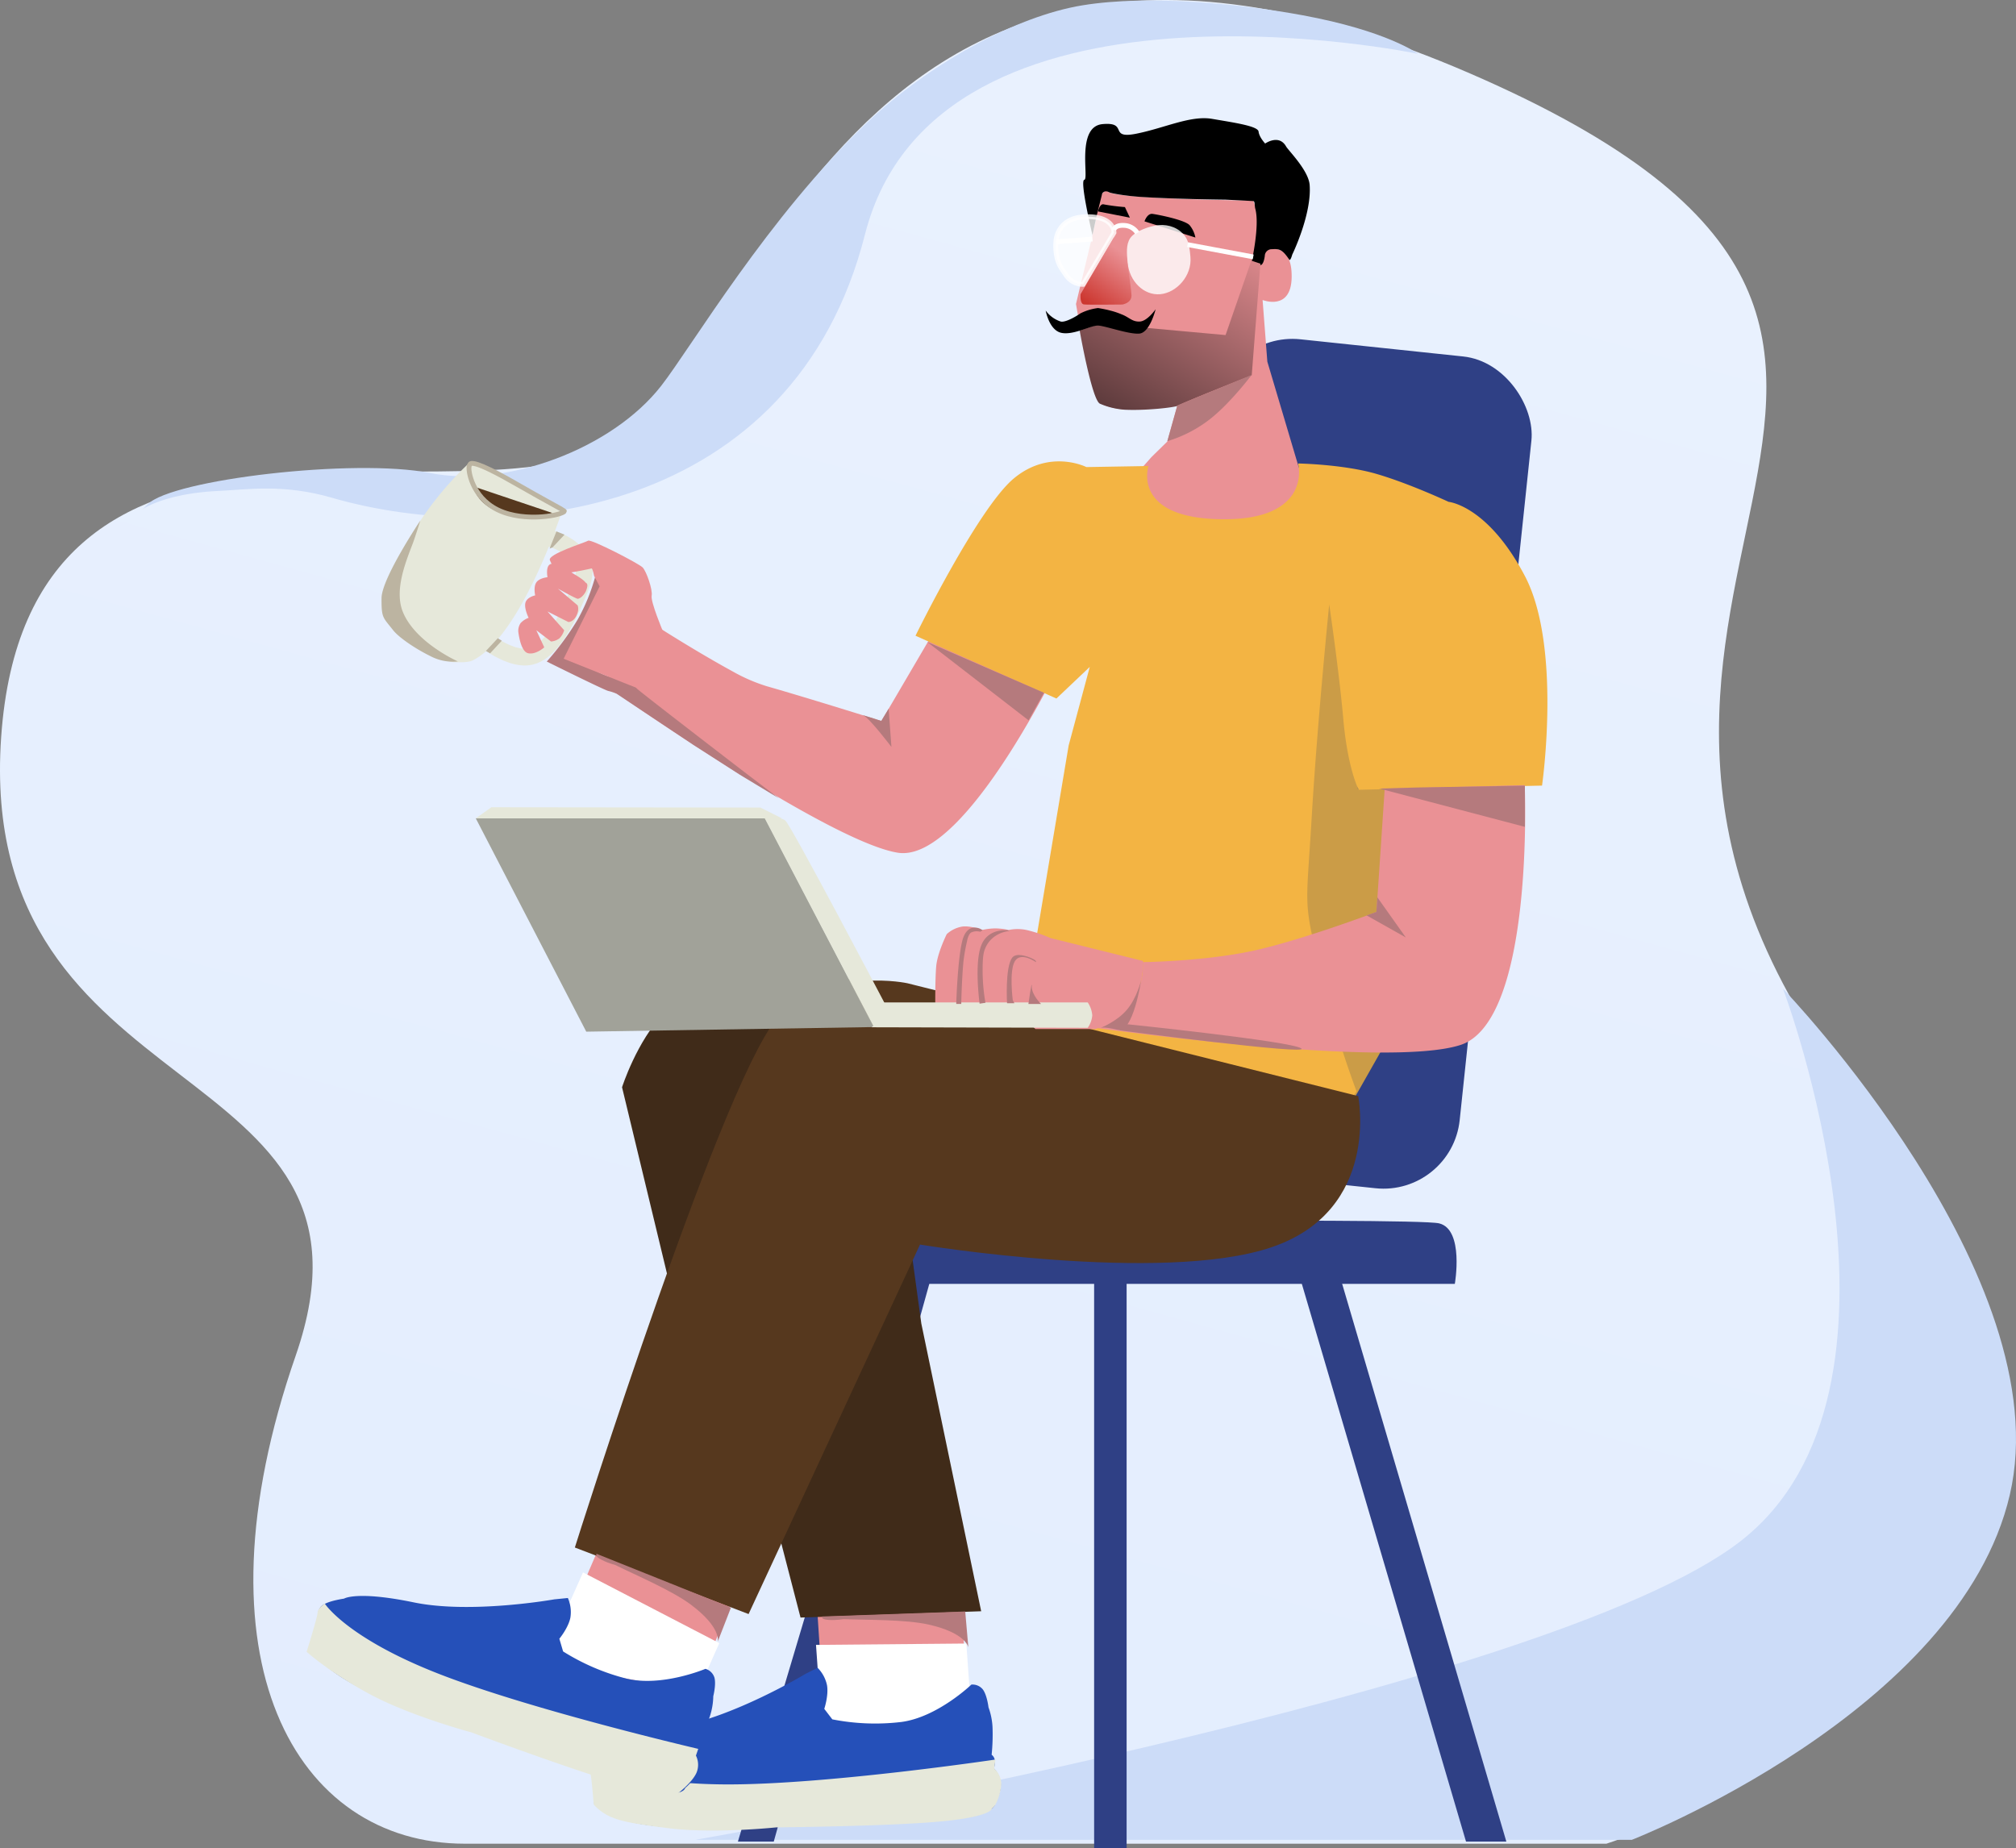<svg xmlns="http://www.w3.org/2000/svg" xmlns:xlink="http://www.w3.org/1999/xlink" width="842.38" height="772.419" viewBox="0 0 842.38 772.419">
  <rect x="0" y="0" width="842.38" height="772.419" fill="#808080" stroke="none"/>
  <defs>
    <linearGradient id="linear-gradient" x1="0.877" y1="-0.457" x2="0.145" y2="1.576" gradientUnits="objectBoundingBox">
      <stop offset="0" stop-color="#ecf3fe"/>
      <stop offset="1" stop-color="#e0ebfe"/>
    </linearGradient>
    <linearGradient id="linear-gradient-2" x1="0.003" y1="1.204" x2="1.369" y2="-0.756" gradientUnits="objectBoundingBox">
      <stop offset="0" stop-color="#ea9195"/>
      <stop offset="1" stop-color="#040404"/>
    </linearGradient>
    <linearGradient id="linear-gradient-3" x1="0.154" y1="0.827" x2="0.806" y2="0.076" gradientUnits="objectBoundingBox">
      <stop offset="0" stop-color="#ea9195"/>
      <stop offset="1" stop-color="#cc3730"/>
    </linearGradient>
  </defs>
  <g id="Group_8640" data-name="Group 8640" transform="translate(-857.761 -9594.577)">
    <path id="Path_8994" data-name="Path 8994" d="M541.056,287.367s282.423-89.139,109.2-305.927,99.832-318.525-166.179-433.861S186.469-323.082,119.063-294.645-118.753-332.561-129.706-175.1,37.6-44.043-6.634,83.4s.1,203.971,70.667,203.971Z" transform="translate(987.953 10077.704)" fill="url(#linear-gradient)"/>
    <path id="Path_9009" data-name="Path 9009" d="M628.825-6591.856c10.531,2.583,6.553,25.276,6.553,25.276H361.087l7.489-25.276S618.293-6594.439,628.825-6591.856Z" transform="translate(830.28 16697.688)" fill="#2f4085"/>
    <path id="Path_8995" data-name="Path 8995" d="M-988.208,73.458s63.518,167.737-17.824,230.9S-1442.71,429.121-1442.71,429.121h391.31s136.767-53.2,157.956-144.186S-988.208,73.458-988.208,73.458Z" transform="translate(2590.997 9934.343)" fill="#ccdcf8"/>
    <path id="Path_9010" data-name="Path 9010" d="M354.761-6570.022l71.147,241.717H409.058l-71.147-241.717Z" transform="translate(1061.281 16692.512)" fill="#2f4085"/>
    <path id="Path_9011" data-name="Path 9011" d="M527.718-6570.021v244.506H514.144v-244.506Z" transform="translate(800.795 16692.512)" fill="#2f4085"/>
    <path id="Path_8996" data-name="Path 8996" d="M685.421-6570.021l-67.4,241.716H603.04l72.083-241.716Z" transform="translate(563.051 16692.512)" fill="#2f4085"/>
    <rect id="Rectangle_1412" data-name="Rectangle 1412" width="132.355" height="349.346" rx="32" transform="matrix(-0.995, -0.105, 0.105, -0.995, 1464.331, 10094.511)" fill="#2f4085"/>
    <path id="Path_8997" data-name="Path 8997" d="M0,58.044,25.627,0,81.616,24.143,50.8,89.377Z" transform="matrix(-0.875, 0.485, -0.485, -0.875, 1285.487, 10297.003)" fill="#ea9195"/>
    <path id="Path_9012" data-name="Path 9012" d="M0,131.256H54.757s16.792-5.54,27.744-18.09S98.562,81.041,98.562,81.041L74.469,0Z" transform="translate(1211.868 10135.039) rotate(-177)" fill="#402b19"/>
    <path id="Path_9042" data-name="Path 9042" d="M23.315,85.432l5.546,25.231s-12.515-3.085-10.695,11.174,10.695,10.2,10.695,10.2l9.631,19.23s55.822-7.279,60.372-4.854,3.641-12.742,3.641-12.742l.851-9.682,2.486-25.814S93.977,60.066,90.033,58.548,81.579,57.3,79.676,57.306,58,62.139,58,62.139l2.072-15.6,5.673-7.374L78.986,19.054,55.1,4.142l-11.876-2.9L28.861,0,13.809,7.456,0,36.038l4.281,7.735L19.874,77.9Z" transform="translate(1398.513 9833.558) rotate(-172)" fill="#ea9195"/>
    <path id="Path_9056" data-name="Path 9056" d="M3.846,6.212s.286-2.51.87-2.334c3.612,4.128,4.951,3.986,7.95,3.391a2.869,2.869,0,0,0,2.452-3.2c0-6.273,2.851-3.422,2.851-3.422h2.281S18.867,16.239,21.8,23.069c.557,1.31.513,3.12,1.308,3.052,4.1-.349,11.52-1.024,11.52-1.024s19.849-2.6,34.472-3.736c7.231-.564,13.271-.294,14.055,0,2.281.855,2.878-.916,2.878-.916l1.031-9.961L87.641,2.7s8.574,21.832,6.578,22.4,6.558,21.533-4.277,24.1-3.137-5.988-14.543-2S54.013,58.035,44.888,57.75s-19.39-.285-19.961-2.566-3.422-4.562-3.422-4.562-5.133,4.848-8.84,0C11.5,49.1,1.994,42.038.69,36.078-1.953,24,3.846,6.212,3.846,6.212Z" transform="translate(1400.655 9707.688) rotate(-172)"/>
    <path id="Path_8998" data-name="Path 8998" d="M31.268,125.342,0,6.58,75.239,0l27.975,88.54L36.837,154.558Z" transform="translate(1267.398 10274.502) rotate(-177)" fill="#402b19"/>
    <path id="Path_8999" data-name="Path 8999" d="M0,58.044,25.627,0,81.616,24.143,50.8,89.378Z" transform="matrix(-0.999, 0.035, -0.035, -0.999, 1171.633, 10306.216)" fill="#ea9195"/>
    <path id="Path_9015" data-name="Path 9015" d="M0,51,30.068,0,68.19,68.187Z" transform="matrix(-1, 0.017, -0.017, -1, 1453.767, 10052.957)" fill="#cb9c47"/>
    <path id="Path_9027" data-name="Path 9027" d="M0,66.245,2.239,10.126,49.21,0l1.227,108.672-31,46.823-7.6-89.042Z" transform="matrix(-1, 0.017, -0.017, -1, 1438.146, 9990.616)" fill="#cb9c47"/>
    <path id="Path_9029" data-name="Path 9029" d="M5.8,99.405s18.864,1.873,36.172,2.357a71.687,71.687,0,0,0,15.336-.964C75.7,97.206,106.62,92.01,106.62,92.01L112.052,0l50,29.017s3.611,99.781-24.327,108.9S0,131.463,0,131.463s12.157-5.953,15.893-12.252S5.8,99.405,5.8,99.405Z" transform="matrix(0.891, 0.454, -0.454, 0.891, 1172.852, 9765.526)" fill="#ea9195"/>
    <path id="Path_9014" data-name="Path 9014" d="M102.478,288.757s-19.082-.641-32.943-5S39.9,271.664,39.9,271.664s-16.3-1.709-31.34-31.5-5.691-87.717-5.691-87.717L79.5,152s4.424,8.834,5.9,29.477,5.085,48.184,5.085,48.184,5.817-49.312,8.789-88.364,4.2-34.027-1.99-62.93A438.45,438.45,0,0,0,82.5,25.95L102.478,0s28.311,21.232,43.646,25.951c7.76,2.387,34.8-5.941,50.346,11.027,14.146,15.441,22.413,35.391,22.413,35.391L200.33,172.573l-9.38,32.678L205.1,192.278l58.421,27.236s-26.98,52.829-42.219,65.045-30.357,4.2-30.357,4.2H165s7.69-21.744-30.358-22.764c-18.187-.487-26.336,4.692-30.054,10.5A17.136,17.136,0,0,0,102.478,288.757Z" transform="matrix(-1, 0.017, -0.017, -1, 1507.558, 10075.284)" fill="#f3b443"/>
    <path id="Path_9016" data-name="Path 9016" d="M3444.249-9754.343s23.2-.237,43.56-4.215,54.091-16.74,54.091-16.74l3.456-51.531,58.511-1.474s4.121,98.467-26.818,108.569-152.513-7.151-152.513-7.151,12.337-6.4,16.475-13.373A24.292,24.292,0,0,0,3444.249-9754.343Z" transform="translate(-2108.998 19751)" fill="#ea9195"/>
    <path id="Path_9000" data-name="Path 9000" d="M1.469,229.5s-12.047-47.089,32.853-64.978S181.07,157.95,181.07,157.95L244.514,0l73.948,23.975S265.03,230.957,243.858,251.4s-51.836,15.333-51.836,15.333Z" transform="translate(1414.733 10281.903) rotate(-177)" fill="#56381e"/>
    <path id="Path_9030" data-name="Path 9030" d="M2337.652-8702.878l60.824,16.006V-8704.1l-44.9.767Z" transform="translate(-903.539 18627)" fill="#b57a7d"/>
    <path id="Path_9018" data-name="Path 9018" d="M3777.128-10390.574l46.167,89.156,120.275-1.923-45.491-87.233Z" transform="translate(-2720.567 20327.135)" fill="#a1a299"/>
    <path id="Path_9019" data-name="Path 9019" d="M2611.015-8572.837l-38.707-9.58a55.9,55.9,0,0,0-9.963-3.354,18.172,18.172,0,0,0-7.472,0,27.19,27.19,0,0,0-5.556-.67,27.19,27.19,0,0,0-5.556.67s-4.551-1.868-8.239-1.437a12.714,12.714,0,0,0-6.514,3.161s-3.928,7.855-4.407,13.508-.383,16.286-.383,16.286h31.135l10.729,9.867h25.2s10.394-4.287,15.328-11.4S2611.015-8572.837,2611.015-8572.837Z" transform="translate(-1275.653 18569)" fill="#ea9195"/>
    <path id="Path_9021" data-name="Path 9021" d="M3705.427-10319.672l90.336.216a10.288,10.288,0,0,0,1.9-5.226,11.179,11.179,0,0,0-1.9-5.383l-85.423.017a12.149,12.149,0,0,1-.866,5.366A16.006,16.006,0,0,1,3705.427-10319.672Z" transform="translate(-2483.502 20343.555)" fill="#e6e8da"/>
    <path id="Path_9001" data-name="Path 9001" d="M0,36.214l64.008,3.828V27.122L65.888,0,35.814,5.347,0,13.961Z" transform="matrix(-0.914, -0.407, 0.407, -0.914, 1143.581, 10314.351)" fill="#fff"/>
    <path id="Path_9022" data-name="Path 9022" d="M3823.432-10313.57s-38.95-74.1-41.325-76-8.708-1.109-8.708-1.109l45.443,86.928s3.443-.869,4.591-3.324S3823.432-10313.57,3823.432-10313.57Z" transform="translate(-2596.198 20327.061)" fill="#e6e8da"/>
    <path id="Path_9050" data-name="Path 9050" d="M75.019,32.747s-5.646-29.2-9.035-30.4A31.807,31.807,0,0,0,55.568.031C46.9-.242,34.448,1.344,33.237,2.182c-1.872,1.3-30.4,13.127-30.4,13.127L0,62.017l3.81,1.2L14.051,31.939l52.517,3.868Z" transform="matrix(-1, -0.017, 0.017, -1, 1383.369, 9766.782)" fill="url(#linear-gradient-2)"/>
    <path id="Path_9028" data-name="Path 9028" d="M2391.912-8657.434l11.9,16.783-16.4-9.229,4.1-1.433Z" transform="translate(-958.633 18627)" fill="#b57a7d"/>
    <path id="Path_9033" data-name="Path 9033" d="M2538.638-8764.13l42.333,32.747,6.4-11.538Z" transform="translate(-1293.421 18627)" fill="#b57a7d"/>
    <path id="Path_9049" data-name="Path 9049" d="M0,32.292l28.947-16.9L31.026,0A54.469,54.469,0,0,0,14.573,11.683C6.922,19.7,0,32.292,0,32.292Z" transform="translate(1376.244 9783.263) rotate(-172)" fill="#b57a7d"/>
    <path id="Path_9057" data-name="Path 9057" d="M0,0,21.023,7.508s-1.237,3.357-3.445,3-13.515-3-15.37-5.3A11.493,11.493,0,0,1,0,0Z" transform="matrix(-0.999, 0.035, -0.035, -0.999, 1357.251, 9693.844)"/>
    <path id="Path_9063" data-name="Path 9063" d="M0,1.413,13.514,0s.265,3.533-1.5,3.533a85.933,85.933,0,0,0-8.745,1.5Z" transform="translate(1329.463 9686.89) rotate(-163)"/>
    <g id="Path_9051" data-name="Path 9051" transform="matrix(-0.996, 0.087, -0.087, -0.996, 1356.435, 9716.316)" fill="#fff" opacity="0.81">
      <path d="M 12.041 27.824 C 7.863 27.824 4.215 25.88 2.282 22.625 C 1 20.465 1 16.955 1 14.391 C 1 12.629 1.378 10.89 2.123 9.225 C 2.829 7.646 3.829 6.207 5.094 4.948 C 7.614 2.439 10.838 1 13.938 1 C 16.961 1 19.814 2.382 21.97 4.891 C 24.155 7.434 25.358 10.808 25.358 14.391 L 25.359 14.818 C 25.362 18.343 25.364 21.673 23.595 23.828 C 22.69 24.929 20.84 25.963 18.385 26.738 C 16.262 27.408 13.832 27.824 12.041 27.824 Z" stroke="none"/>
      <path d="M 12.041 26.824 C 13.737 26.824 16.052 26.426 18.083 25.784 C 20.323 25.077 22.05 24.133 22.822 23.193 C 24.364 21.315 24.361 18.159 24.359 14.818 L 24.358 14.391 C 24.358 11.047 23.241 7.904 21.212 5.543 C 19.249 3.258 16.665 2 13.938 2 C 12.532 2 11.099 2.324 9.678 2.964 C 8.277 3.594 6.936 4.526 5.799 5.657 C 4.622 6.829 3.692 8.167 3.036 9.634 C 2.348 11.17 2 12.77 2 14.391 C 2 16.839 2 20.19 3.142 22.114 C 4.893 25.063 8.22 26.824 12.041 26.824 M 12.041 28.824 C 7.754 28.824 3.64 26.871 1.422 23.135 C 0.041 20.809 9.973144869945827e-07 17.363 9.973144869945827e-07 14.391 C 9.973144869945827e-07 6.508 7.056 2.536315832912805e-06 13.938 2.536315832912805e-06 C 20.819 2.536315832912805e-06 26.358 6.508 26.358 14.391 C 26.358 18.176 26.442 21.936 24.367 24.462 C 22.072 27.258 15.62 28.824 12.041 28.824 Z" stroke="none" fill="#fff"/>
    </g>
    <path id="Path_9052" data-name="Path 9052" d="M.014,20.392s-.875,7.019,11.355,7.682,13.179-9.387,13.179-9.387a21.947,21.947,0,0,0,0-7.3C23.837,7.9,22.723,6.758,21.7,4.75A8.689,8.689,0,0,0,16.93.476,6.948,6.948,0,0,0,14.7,0Z" transform="matrix(-0.996, 0.087, -0.087, -0.996, 1325.032, 9712.125)" fill="#fff" stroke="#fff" stroke-width="2" opacity="0.8"/>
    <path id="Path_9058" data-name="Path 9058" d="M0,0A6.809,6.809,0,0,0,5.215,3.6C9.1,4.172,9.671,2.086,9.671,2.086" transform="matrix(-0.996, 0.087, -0.087, -0.996, 1332.98, 9691.908)" fill="none" stroke="#fff" stroke-width="2"/>
    <path id="Path_9059" data-name="Path 9059" d="M26.889,7.5,0,0" transform="matrix(-0.996, 0.087, -0.087, -0.996, 1381.411, 9701.933)" fill="none" stroke="#fff" stroke-width="2"/>
    <path id="Path_9060" data-name="Path 9060" d="M14.958.17,0,0" transform="matrix(-0.996, 0.087, -0.087, -0.996, 1314.244, 9694.48)" fill="none" stroke="#fff" stroke-width="2"/>
    <path id="Path_9053" data-name="Path 9053" d="M4.113,28.174,22.273,7.6s1.21-3.961-.551-4.511S5.987,0,5.987,0,2.025-.217,1.476,3.084.6,21.131.045,22.781,4.113,28.174,4.113,28.174Z" transform="translate(1332.598 9720.697) rotate(169)" fill="url(#linear-gradient-3)"/>
    <path id="Path_9054" data-name="Path 9054" d="M-1238.113-7568.912s-2.383,9.825-6.823,10.18-14.259-3.265-17.239-3.357-10.333,4.154-15.387,3.026-6.484-9.289-6.484-9.289a12.588,12.588,0,0,0,6.28,4.578c1.6.438,5.565-1.526,8.17-3.383a22.443,22.443,0,0,1,7.422-2.257s2.666.4,5.138,1.062a31.431,31.431,0,0,1,4.748,1.592c3.076,1.145,4.353,3.151,7.557,2.986S-1238.113-7568.912-1238.113-7568.912Z" transform="translate(2578.747 17292.725)"/>
    <path id="Path_9020" data-name="Path 9020" d="M-1007.991-5815.81s6.78-2.543,11.054-7.518,6.043-12.381,6.043-12.381-3.327,22.23-9.739,20.683S-1007.991-5815.81-1007.991-5815.81Z" transform="translate(2325.473 15840)" fill="#b57a7d"/>
    <path id="Path_9043" data-name="Path 9043" d="M-668.278-302.648s-201.207-42.054-231.1,75.5S-1049.432-96.053-1122.1-117.117c-20.348-5.9-35.258-3.417-47.407-2.852-30.472,1.418-36.681,12.91-29.477,5.517,10.006-10.269,86.3-19.325,117.9-13.006s75.965-9.957,96.615-36.507c12.576-16.169,44.7-70.741,85.921-109.891,26.084-24.772,62.386-44.515,89.978-49.045,28.438-4.669,67.47-.387,91.963,4.125C-680.99-312.214-668.278-302.648-668.278-302.648Z" transform="translate(2118.566 9919.712)" fill="#ccdcf8"/>
    <path id="Path_9031" data-name="Path 9031" d="M-775.991-5921.686l-19.591-12.583-31.822-21.22a19.044,19.044,0,0,0-3.472-1.167c-1.619-.324-25.742-12.3-25.742-12.3a119.614,119.614,0,0,0,12.946-17.612,79,79,0,0,0,7.292-17.844l4.425,3.547s-3.685,6.522-3.316,12.307,4.79,10.833,4.79,10.833l-10.906-1.326s-3.979,8.4-4.716,8.18c0,0,13.78,9.064,17.833,8.475s7.074-4.569,7.074-4.569,1.179,8.106,2.211,9.285,45.1,35.026,45.1,35.026l14.247,10.848Z" transform="translate(1942.845 15840)" fill="#b57a7d"/>
    <g id="Group_8624" data-name="Group 8624" transform="matrix(-1, -0.017, 0.017, -1, 1093.738, 9879.738)">
      <path id="Path_8600" data-name="Path 8600" d="M1.112,76.7S-4.618,22.519,9.935,5.02c1.4-1.683,4.579-2.829,6.638-3.763C18.372.437,24.515-.02,27.2,0c4.139.031,18.268,3.746,21.472,6.372,9.206,7.523,7.689,30.851,3.653,49.5A138,138,0,0,1,44.44,80.515L32.348,80.2Z" transform="matrix(0.921, 0.391, -0.391, 0.921, 31.46, 0)" fill="#e6e8da"/>
    </g>
    <path id="Path_9035" data-name="Path 9035" d="M-751.647-6020.8s12.6,2.446,15.385,12.143c1.123,3.9-1.626,9.729-4.857,16.837-4.82,10.6-10.328,19.084-17.162,20.724-5.164,1.241-11.361-1.828-14.918-3.971-1.191-.716-2.081-1.38-2.081-1.38" transform="translate(1837.874 15840)" fill="none" stroke="#e6e8da" stroke-width="7"/>
    <path id="Path_9036" data-name="Path 9036" d="M-765.806-5981.716s-5.138-12.167-4.659-14.753-2.2-10.155-3.736-11.784-21.555-11.975-22.8-11.208-17.052,5.652-16,8.143,2.108,4.5,3.64,5.365,13.412-1.82,13.8-1.916,1.054,3.162,1.054,3.162l2.3,4.311-15.041,30.273,34.3,13.7,12.071-7.664Z" transform="translate(1900.522 15840)" fill="#ea9195"/>
    <path id="Path_9037" data-name="Path 9037" d="M-753.248-6005.479s3.879,2.183,4.7,3.459c.408.333,1.509.47.168,3.723-1.241,2.415-2.9,3.174-3.445,3.1-.872-.125-8.22-4.234-8.22-4.234l8.22,6.974s.862,1.678-.513,4.395-3.348,2.58-3.348,2.58l-8.714-4.406,6.977,7.849a8.079,8.079,0,0,1-2.006,3.4,6.735,6.735,0,0,1-3.488,1.308l-6.148-4.709,3.314,7.151s-3.576,3.227-6.8,2.442-4.055-9.113-4.055-9.113a5.841,5.841,0,0,1,.959-3.445,8.46,8.46,0,0,1,3.358-2.224s-1.995-4.022-1.308-6.366,4.055-3.009,4.055-3.009-.807-3.516.48-5.413,4.666-2.175,4.666-2.175-.955-4.989,1.483-5.556S-753.248-6005.479-753.248-6005.479Z" transform="translate(1850.926 15840)" fill="#ea9195"/>
    <path id="Path_9044" data-name="Path 9044" d="M30.634,16.959s.083-7.681-9.672-13.024S0,.239,0,.239Z" transform="matrix(-0.985, 0.174, -0.174, -0.985, 1088.608, 9809.196)" fill="#56381e"/>
    <path id="Path_9023" data-name="Path 9023" d="M-951.882-5843.344s-6.284-4.493-8.781-.422-.89,16.346-.89,16.346l.671,1.245h-3.066s-.889-14.791,2.111-18.982c1.611-2.251,6.239-.782,8.721.484C-951.5-5843.852-951.882-5843.344-951.882-5843.344Z" transform="translate(2242.501 15840)" fill="#b57a7d"/>
    <path id="Path_9024" data-name="Path 9024" d="M-939.652-5856.358s-7.682.33-10.44,7.87c-.836,2.285-.838,5.873-.848,9.148a78.937,78.937,0,0,0,1.187,12.986l-2.441.37s-2.357-17.1.786-24.606c2.284-5.453,7.5-6.206,10.464-6.1A3.419,3.419,0,0,1-939.652-5856.358Z" transform="translate(2219.282 15840)" fill="#b57a7d"/>
    <path id="Path_9025" data-name="Path 9025" d="M-930.741-5856.7l-1.034.663a5.583,5.583,0,0,0-3.695.268c-.893.436-1.557,2.136-1.817,3.666a77.828,77.828,0,0,0-1.491,8.344c-.713,7.433-.934,17.88-.934,17.88H-941.8s.518-18.159,2.49-26.224,7.533-5.163,7.533-5.163Z" transform="translate(2199.126 15840)" fill="#b57a7d"/>
    <path id="Path_9034" data-name="Path 9034" d="M-892.748-5949.232l1.167,15.963s-9.186-12.119-11.672-13.113,7.415,2.231,7.415,2.231Z" transform="translate(2121.822 15840)" fill="#b57a7d"/>
    <path id="Path_9026" data-name="Path 9026" d="M-960.891-5825.859s-3.992-3.813-3.864-7.382-1.417,7.382-1.417,7.382Z" transform="translate(2253.651 15840)" fill="#b57a7d"/>
    <path id="Path_9002" data-name="Path 9002" d="M60.643,15s.319-.519-.451-.976c-.649-.42-3.467-.991-8.507-.444-9.595-.72-25.8-.993-35.4-3.5C.748,6.018,0,0,0,0L.2,15.173Z" transform="translate(1157.687 10280.564) rotate(-158)" fill="#b57a7d"/>
    <path id="Path_9017" data-name="Path 9017" d="M-1072.115-5817.427s68.714,7.108,73.022,10.124-75.942-7.508-75.942-7.508Z" transform="translate(2400.549 15840)" fill="#b57a7d"/>
    <path id="Path_9003" data-name="Path 9003" d="M0,5.248S61.123-1.365,98.363.256s50.6,11.468,50.6,11.468" transform="translate(1155.746 10303.649) rotate(-159)" fill="none"/>
    <g id="Path_9045" data-name="Path 9045" transform="matrix(-0.899, -0.438, 0.438, -0.899, 1088.884, 9820.029)" fill="none">
      <path d="M23.08,15.086C46.458,16.709,46,14.551,46,12.342S38.871,0,26.168,0,0,10.133,0,12.342-.3,13.463,23.08,15.086Z" stroke="none"/>
      <path d="M 36.289 13.653 C 38.941 13.653 40.991 13.532 42.384 13.293 C 43.396 13.12 43.832 12.926 43.997 12.831 C 44.002 12.729 44.001 12.588 44.001 12.475 C 44 12.454 44 12.433 44 12.411 C 43.948 12.192 43.648 11.436 42.8 10.277 C 42.146 9.384 41.001 8.024 39.253 6.622 C 36.624 4.514 32.221 2 26.168 2 C 19.656 2 13.311 4.906 10.109 6.638 C 7.98 7.79 5.926 9.127 4.327 10.402 C 3.55 11.021 2.999 11.529 2.622 11.917 C 3.649 11.998 5.169 12.07 6.993 12.156 C 10.4 12.316 15.549 12.559 23.219 13.091 C 28.666 13.469 32.941 13.653 36.289 13.653 L 36.289 13.653 M 36.288 15.653 C 33.069 15.653 28.783 15.482 23.08 15.086 C -0.297 13.463 0 14.551 0 12.342 C 0 10.133 13.466 -1.98181146515708e-06 26.168 -1.98181146515708e-06 C 38.871 -1.98181146515708e-06 46 10.133 46 12.342 C 46 14.012 46.263 15.653 36.288 15.653 Z" stroke="none" fill="#bcb4a1"/>
    </g>
    <path id="Path_9038" data-name="Path 9038" d="M0,.25S18.28,7.209,24.1,19.831c4.045,8.772-.155,20.8-2.59,28.333C20.575,51.057,18.757,58.2,18.757,58.2S33.625,33.3,33.242,24.966s-.958-7.855-5.556-13.125c-2.354-2.7-9.14-7-16.286-10.059A20.1,20.1,0,0,0,0,.25Z" transform="translate(1049.075 9871.244) rotate(-177)" fill="#bcb4a1"/>
    <path id="Path_9046" data-name="Path 9046" d="M-2034.188-3555.342s-2.854,6.959-2.854,7.186l1.241-.537,4.957-5.289Z" transform="translate(3124.473 13372)" fill="#bcb4a1"/>
    <path id="Path_9039" data-name="Path 9039" d="M-2007.871-3508.706l-4.971,5.32,1.744,1,4.884-5.276Z" transform="translate(3073.645 13370)" fill="#bcb4a1"/>
    <path id="Path_9004" data-name="Path 9004" d="M0,35.463l62.672,3.828V26.37L64.008,1.046,34.042,0,0,13.21Z" transform="matrix(-0.998, 0.07, -0.07, -0.998, 1264.027, 10316.814)" fill="#fff"/>
    <path id="Path_9005" data-name="Path 9005" d="M60.643,15s.318-.52-.451-.977c-.649-.419-3.467-.991-8.507-.443-9.594-.721-25.8-.994-35.4-3.5C.748,6.018,0,0,0,0L.773,15Z" transform="matrix(-0.999, 0.035, -0.035, -0.999, 1262.375, 10282.988)" fill="#b57a7d"/>
    <g id="Group_8619" data-name="Group 8619" transform="matrix(-0.999, 0.035, -0.035, -0.999, 1276.484, 10355.229)">
      <path id="Path_8619" data-name="Path 8619" d="M170.161,12.881S167.283,6.9,150.33,3.543,105.134-.379,100.868.2,53.943,1.236,27.886,1,2.637,7.232,2.637,7.232,0,11.564,0,15.192a11.026,11.026,0,0,0,2.637,6.549,10.512,10.512,0,0,0-.453,3.547,3.425,3.425,0,0,0,1.228,2.184,83.691,83.691,0,0,0-.774,11.6,28.185,28.185,0,0,0,1.389,8.255S4.434,52.459,6.14,54.9a5.543,5.543,0,0,0,4.707,2.184s14.668-13.168,29.881-14.6A92.5,92.5,0,0,1,69.45,44.6l3.206,4.5s-2.047,5.441-1.5,9.756a14.6,14.6,0,0,0,3.684,7.5l5.185-2.388s30.874-17.2,55.086-20.306,28.077-8.007,28.077-8.007,4.913-2.5,6.973-4.791a4.467,4.467,0,0,0,1.268-4.381s-1.383-4.267-1.268-5.073S170.161,12.881,170.161,12.881Z" transform="translate(0 0)" fill="#2550b9"/>
      <path id="Path_8620" data-name="Path 8620" d="M0,5.829S67.9-1.516,109.266.284s56.207,12.739,56.207,12.739" transform="translate(3.374 18.329)" fill="#2550b9"/>
    </g>
    <path id="Path_9006" data-name="Path 9006" d="M2.1,25.674S73.324,17.6,115.021,19.228,169.532,31.4,169.532,31.4s2.69-2.548,2.124-4.53-1.072-14.122-1.072-14.122a20.631,20.631,0,0,0-8.228-5.943c-4.888-2.125-13.2-3.484-22.415-5C120.932-1.3,94.633.54,94.633.54S49.679-.628,27.1.54,4.3,5.213,4.3,5.213A5.567,5.567,0,0,0,2.574,7.191a22.8,22.8,0,0,0-2.54,7.765,8.969,8.969,0,0,0,2.71,6.963Z" transform="matrix(-0.999, 0.035, -0.035, -0.999, 1276.706, 10355.479)" fill="#e6e8da"/>
    <path id="Path_9007" data-name="Path 9007" d="M170.161,12.882S167.283,6.9,150.331,3.543,105.135-.379,100.869.2,53.943,1.237,27.886,1,2.637,7.232,2.637,7.232,0,11.565,0,15.193a11.026,11.026,0,0,0,2.637,6.549,10.51,10.51,0,0,0-.453,3.547,3.424,3.424,0,0,0,1.228,2.185,83.7,83.7,0,0,0-.774,11.6,28.182,28.182,0,0,0,1.389,8.255S4.434,52.459,6.14,54.9a5.544,5.544,0,0,0,4.707,2.185s14.668-13.169,29.881-14.6A92.49,92.49,0,0,1,69.451,44.6l3.206,4.5s-2.047,5.441-1.5,9.755A14.6,14.6,0,0,0,74.84,66.36l5.185-2.388s30.874-17.2,55.086-20.305,28.077-8.007,28.077-8.007,4.913-2.5,6.973-4.79a4.467,4.467,0,0,0,1.268-4.381s-1.383-4.267-1.268-5.073S170.161,12.882,170.161,12.882Z" transform="translate(1144.198 10349.504) rotate(-161)" fill="#2550b9"/>
    <path id="Path_9008" data-name="Path 9008" d="M2.584,24.891S73.165,17.6,114.862,19.228s55.06,12.278,55.06,12.278,2.141-2.649,1.575-4.631-.977-16.9-.977-16.9-11.731-5.041-30.739-8.156S94.474.54,94.474.54,49.52-.628,26.937.54s-22.8,4.673-22.8,4.673S.425,10.946.036,15.123a8.593,8.593,0,0,0,2.549,6.8Z" transform="translate(1143.861 10349.82) rotate(-161)" fill="#e6e8da"/>
    <path id="Path_9032" data-name="Path 9032" d="M3822.618-10388.793l6.522-4.625,112.4.127,9,4.5Z" transform="translate(-2766.058 20325.354)" fill="#e6e8da"/>
  </g>
</svg>
